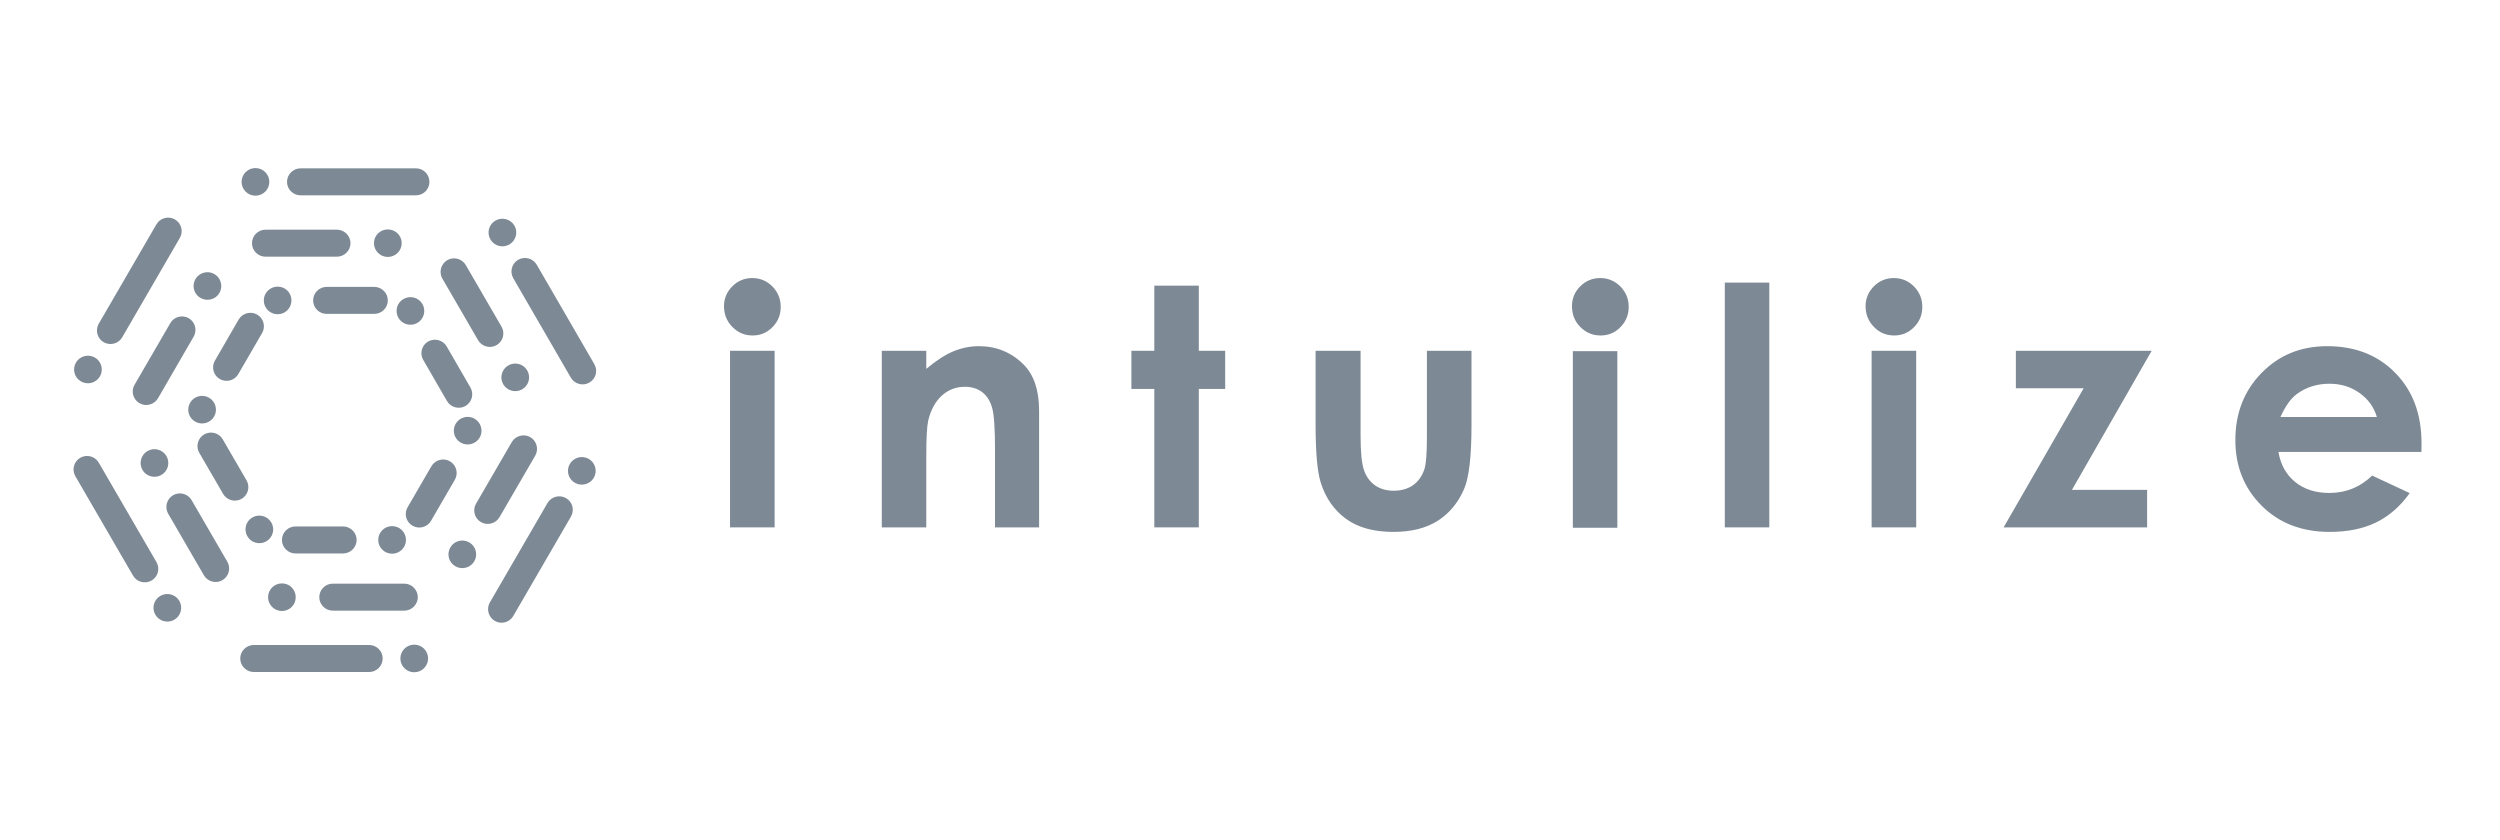 <svg width="238" height="80" viewBox="0 0 238 80" fill="none" xmlns="http://www.w3.org/2000/svg">
<path d="M71.617 26.472C70.876 26.472 70.239 26.731 69.719 27.256C69.192 27.782 68.924 28.417 68.924 29.154C68.924 29.93 69.192 30.589 69.727 31.13C70.254 31.671 70.9 31.937 71.648 31.937C72.388 31.937 73.01 31.678 73.538 31.145C74.065 30.612 74.325 29.969 74.325 29.217C74.325 28.456 74.057 27.805 73.53 27.272C73.002 26.739 72.365 26.472 71.617 26.472Z" fill="#7D8995"/>
<path d="M69.499 50.206H73.743V33.395H69.499V50.206Z" fill="#7D8995"/>
<path d="M93.19 32.956C92.371 32.956 91.576 33.113 90.788 33.435C90.009 33.748 89.143 34.313 88.182 35.113V33.396H83.946V50.206H88.182V43.463C88.182 41.714 88.245 40.577 88.363 40.052C88.6 39.041 89.032 38.249 89.647 37.676C90.261 37.112 90.993 36.822 91.851 36.822C92.513 36.822 93.064 36.994 93.513 37.339C93.962 37.684 94.276 38.186 94.457 38.845C94.638 39.503 94.725 40.836 94.725 42.843V50.206H98.922V39.096C98.922 37.159 98.434 35.693 97.45 34.705C96.284 33.544 94.859 32.956 93.19 32.956Z" fill="#7D8995"/>
<path d="M114.126 27.194H109.89V33.395H107.709V37.026H109.89V50.205H114.126V37.026H116.638V33.395H114.126V27.194Z" fill="#7D8995"/>
<path d="M135.842 41.628C135.842 43.212 135.755 44.255 135.582 44.733C135.346 45.384 134.976 45.878 134.488 46.215C133.992 46.544 133.393 46.717 132.685 46.717C131.984 46.717 131.386 46.544 130.905 46.207C130.425 45.862 130.071 45.392 129.858 44.772C129.638 44.16 129.527 43.063 129.527 41.487V33.395H125.244V40.389C125.244 43.086 125.41 44.937 125.74 45.956C126.205 47.43 127.016 48.583 128.157 49.406C129.299 50.229 130.795 50.637 132.645 50.637C134.354 50.637 135.763 50.284 136.873 49.578C137.976 48.873 138.818 47.861 139.385 46.544C139.85 45.462 140.086 43.455 140.086 40.515V33.395H135.842V41.628Z" fill="#7D8995"/>
<path d="M149.735 50.242H153.972V33.432H149.735V50.242Z" fill="#7D8995"/>
<path d="M152.345 26.472C151.605 26.472 150.967 26.731 150.44 27.256C149.912 27.782 149.652 28.417 149.652 29.154C149.652 29.93 149.912 30.589 150.448 31.13C150.983 31.671 151.621 31.937 152.376 31.937C153.109 31.937 153.739 31.678 154.266 31.145C154.785 30.612 155.053 29.969 155.053 29.217C155.053 28.456 154.785 27.805 154.259 27.272C153.723 26.739 153.085 26.472 152.345 26.472Z" fill="#7D8995"/>
<path d="M164.201 50.206H168.437V26.904H164.201V50.206Z" fill="#7D8995"/>
<path d="M180.296 26.472C179.555 26.472 178.918 26.731 178.398 27.256C177.871 27.782 177.603 28.417 177.603 29.154C177.603 29.93 177.871 30.589 178.406 31.13C178.933 31.671 179.571 31.937 180.327 31.937C181.059 31.937 181.689 31.678 182.217 31.145C182.745 30.612 183.004 29.969 183.004 29.217C183.004 28.456 182.737 27.805 182.209 27.272C181.681 26.739 181.044 26.472 180.296 26.472Z" fill="#7D8995"/>
<path d="M178.178 50.206H182.422V33.395H178.178V50.206Z" fill="#7D8995"/>
<path d="M191.91 33.395V36.963H198.366L190.744 50.206H204.405V46.638H197.248L204.839 33.395H191.91Z" fill="#7D8995"/>
<path d="M230.529 42.216C230.529 39.433 229.702 37.198 228.034 35.505C226.372 33.803 224.207 32.956 221.545 32.956C219.042 32.956 216.963 33.803 215.302 35.505C213.641 37.198 212.806 39.331 212.806 41.895C212.806 44.396 213.641 46.481 215.31 48.144C216.971 49.806 219.136 50.637 221.782 50.637C223.491 50.637 224.962 50.339 226.207 49.735C227.443 49.131 228.513 48.198 229.403 46.944L225.828 45.274C224.694 46.379 223.333 46.928 221.751 46.928C220.427 46.928 219.332 46.575 218.483 45.87C217.625 45.164 217.105 44.215 216.909 43.024H230.521L230.529 42.216ZM217.097 39.699C217.57 38.657 218.09 37.927 218.648 37.52C219.537 36.861 220.577 36.532 221.758 36.532C222.844 36.532 223.806 36.822 224.624 37.41C225.451 37.998 226.002 38.758 226.278 39.699H217.097Z" fill="#7D8995"/>
<path d="M29.811 28.601C29.811 29.309 30.387 29.882 31.098 29.882H35.626C36.337 29.882 36.921 29.309 36.921 28.601C36.921 27.893 36.337 27.311 35.626 27.311H31.098C30.387 27.311 29.811 27.893 29.811 28.601Z" fill="#7D8995"/>
<path d="M33.367 23.147C33.367 22.448 32.783 21.866 32.072 21.866H25.276C24.565 21.866 23.989 22.448 23.989 23.147C23.989 23.855 24.565 24.437 25.276 24.437H32.072C32.783 24.437 33.367 23.855 33.367 23.147Z" fill="#7D8995"/>
<path d="M24.319 18.63C25.047 18.63 25.64 18.04 25.64 17.315C25.64 16.59 25.047 16 24.319 16C23.591 16 22.999 16.59 22.999 17.315C22.999 18.04 23.591 18.63 24.319 18.63Z" fill="#7D8995"/>
<path d="M24.479 29.949C23.87 29.595 23.074 29.814 22.719 30.421L20.459 34.332C20.103 34.947 20.315 35.731 20.924 36.085C21.542 36.439 22.338 36.228 22.685 35.613L24.953 31.702C25.309 31.095 25.097 30.303 24.479 29.949Z" fill="#7D8995"/>
<path d="M15.042 37.914L18.436 32.048C18.791 31.441 18.58 30.648 17.97 30.294C17.352 29.941 16.557 30.151 16.21 30.767L12.807 36.633C12.452 37.24 12.663 38.032 13.281 38.386C13.891 38.74 14.686 38.521 15.042 37.914Z" fill="#7D8995"/>
<path d="M9.032 34.037C8.398 33.675 7.593 33.894 7.23 34.517C6.866 35.15 7.077 35.95 7.712 36.313C8.338 36.675 9.151 36.464 9.515 35.832C9.879 35.209 9.659 34.399 9.032 34.037Z" fill="#7D8995"/>
<path d="M21.205 41.825C20.849 41.209 20.062 40.999 19.444 41.353C18.826 41.707 18.615 42.499 18.97 43.106L21.239 47.017C21.594 47.632 22.381 47.843 22.999 47.489C23.617 47.135 23.829 46.343 23.473 45.736L21.205 41.825Z" fill="#7D8995"/>
<path d="M18.241 47.615C17.886 47 17.099 46.789 16.481 47.143C15.871 47.497 15.66 48.289 16.007 48.896L19.409 54.763C19.765 55.378 20.56 55.589 21.17 55.235C21.788 54.881 21.999 54.088 21.644 53.481L18.241 47.615Z" fill="#7D8995"/>
<path d="M15.271 56.726C14.636 57.089 14.424 57.889 14.788 58.522C15.152 59.145 15.956 59.364 16.591 59.002C17.217 58.639 17.437 57.83 17.073 57.207C16.709 56.575 15.897 56.364 15.271 56.726Z" fill="#7D8995"/>
<path d="M33.951 51.4C33.951 50.7 33.367 50.118 32.664 50.118H28.127C27.416 50.118 26.841 50.7 26.841 51.4C26.841 52.108 27.416 52.689 28.127 52.689H32.664C33.367 52.689 33.951 52.108 33.951 51.4Z" fill="#7D8995"/>
<path d="M39.775 56.853C39.775 56.145 39.191 55.563 38.488 55.563H31.683C30.972 55.563 30.396 56.145 30.396 56.853C30.396 57.552 30.972 58.134 31.683 58.134H38.488C39.191 58.134 39.775 57.552 39.775 56.853Z" fill="#7D8995"/>
<path d="M39.435 61.37C38.708 61.37 38.115 61.96 38.115 62.685C38.115 63.41 38.708 64 39.435 64C40.163 64 40.756 63.41 40.756 62.685C40.756 61.96 40.163 61.37 39.435 61.37Z" fill="#7D8995"/>
<path d="M42.829 43.915C42.22 43.561 41.424 43.772 41.069 44.387L38.8 48.298C38.445 48.904 38.657 49.697 39.274 50.051C39.892 50.405 40.679 50.194 41.035 49.579L43.303 45.668C43.659 45.061 43.447 44.269 42.829 43.915Z" fill="#7D8995"/>
<path d="M50.481 41.614C49.863 41.269 49.076 41.479 48.721 42.086L45.318 47.952C44.962 48.559 45.174 49.352 45.792 49.706C46.401 50.059 47.197 49.849 47.553 49.233L50.955 43.376C51.31 42.761 51.09 41.968 50.481 41.614Z" fill="#7D8995"/>
<path d="M56.051 43.687C55.416 43.325 54.612 43.544 54.248 44.168C53.884 44.8 54.096 45.601 54.731 45.963C55.357 46.325 56.169 46.106 56.533 45.483C56.897 44.85 56.677 44.05 56.051 43.687Z" fill="#7D8995"/>
<path d="M42.525 32.983C42.17 32.368 41.374 32.157 40.756 32.511C40.147 32.865 39.935 33.658 40.291 34.264L42.551 38.175C42.906 38.791 43.702 39.001 44.32 38.647C44.929 38.293 45.141 37.501 44.785 36.894L42.525 32.983Z" fill="#7D8995"/>
<path d="M45.513 32.385C45.868 33 46.664 33.211 47.273 32.857C47.891 32.503 48.103 31.711 47.747 31.104L44.345 25.238C43.989 24.622 43.202 24.412 42.584 24.765C41.975 25.119 41.763 25.912 42.11 26.519L45.513 32.385Z" fill="#7D8995"/>
<path d="M48.491 23.274C49.118 22.911 49.338 22.111 48.974 21.479C48.61 20.855 47.797 20.636 47.171 20.998C46.536 21.361 46.325 22.17 46.688 22.793C47.053 23.426 47.856 23.636 48.491 23.274Z" fill="#7D8995"/>
<path d="M39.596 16.025H28.618C27.907 16.025 27.323 16.607 27.323 17.315C27.323 18.023 27.907 18.596 28.618 18.596H39.596C40.307 18.596 40.883 18.023 40.883 17.315C40.883 16.607 40.307 16.025 39.596 16.025Z" fill="#7D8995"/>
<path d="M38.242 23.147C38.242 22.422 37.649 21.841 36.921 21.841C36.193 21.841 35.601 22.422 35.601 23.147C35.601 23.872 36.193 24.462 36.921 24.462C37.649 24.462 38.242 23.872 38.242 23.147Z" fill="#7D8995"/>
<path d="M26.435 29.915C27.163 29.915 27.747 29.325 27.747 28.601C27.747 27.876 27.163 27.286 26.435 27.286C25.698 27.286 25.114 27.876 25.114 28.601C25.114 29.325 25.698 29.915 26.435 29.915Z" fill="#7D8995"/>
<path d="M16.651 20.889C16.042 20.535 15.246 20.745 14.89 21.36L9.397 30.826C9.05 31.441 9.262 32.233 9.871 32.579C10.489 32.933 11.276 32.722 11.632 32.115L17.125 22.642C17.48 22.035 17.269 21.242 16.651 20.889Z" fill="#7D8995"/>
<path d="M20.408 26.089C19.773 25.727 18.969 25.946 18.605 26.569C18.241 27.201 18.453 28.002 19.088 28.365C19.714 28.727 20.527 28.516 20.891 27.884C21.255 27.261 21.035 26.451 20.408 26.089Z" fill="#7D8995"/>
<path d="M19.901 37.863C19.266 37.501 18.462 37.712 18.098 38.344C17.734 38.967 17.945 39.777 18.58 40.139C19.206 40.501 20.019 40.282 20.383 39.659C20.747 39.026 20.527 38.226 19.901 37.863Z" fill="#7D8995"/>
<path d="M9.405 44.05C9.05 43.435 8.262 43.224 7.645 43.578C7.035 43.932 6.815 44.716 7.171 45.331L12.664 54.796C13.019 55.412 13.815 55.622 14.424 55.268C15.042 54.914 15.254 54.13 14.898 53.515L9.405 44.05Z" fill="#7D8995"/>
<path d="M14.043 42.937C13.417 43.3 13.197 44.109 13.561 44.733C13.925 45.365 14.737 45.575 15.364 45.213C15.998 44.851 16.21 44.05 15.846 43.418C15.482 42.794 14.678 42.575 14.043 42.937Z" fill="#7D8995"/>
<path d="M25.352 51.535C25.978 51.172 26.198 50.371 25.834 49.748C25.47 49.116 24.658 48.897 24.031 49.259C23.396 49.621 23.185 50.43 23.549 51.054C23.913 51.686 24.717 51.897 25.352 51.535Z" fill="#7D8995"/>
<path d="M35.144 61.404H24.158C23.455 61.404 22.871 61.977 22.871 62.685C22.871 63.393 23.455 63.975 24.158 63.975H35.144C35.855 63.975 36.43 63.393 36.43 62.685C36.43 61.977 35.855 61.404 35.144 61.404Z" fill="#7D8995"/>
<path d="M25.52 56.853C25.52 57.578 26.113 58.168 26.841 58.168C27.569 58.168 28.153 57.578 28.153 56.853C28.153 56.128 27.569 55.538 26.841 55.538C26.113 55.538 25.52 56.128 25.52 56.853Z" fill="#7D8995"/>
<path d="M37.328 50.085C36.6 50.085 36.008 50.675 36.008 51.4C36.008 52.124 36.6 52.714 37.328 52.714C38.056 52.714 38.649 52.124 38.649 51.4C38.649 50.675 38.056 50.085 37.328 50.085Z" fill="#7D8995"/>
<path d="M53.884 47.422C53.275 47.068 52.479 47.278 52.124 47.885L46.631 57.359C46.284 57.965 46.495 58.758 47.105 59.112C47.723 59.466 48.51 59.255 48.865 58.64L54.358 49.175C54.714 48.559 54.502 47.767 53.884 47.422Z" fill="#7D8995"/>
<path d="M44.674 51.636C44.039 51.273 43.235 51.484 42.871 52.116C42.507 52.748 42.719 53.549 43.354 53.911C43.98 54.274 44.792 54.054 45.156 53.431C45.52 52.799 45.3 51.998 44.674 51.636Z" fill="#7D8995"/>
<path d="M45.183 39.861C44.548 39.498 43.744 39.718 43.38 40.341C43.016 40.974 43.228 41.774 43.862 42.137C44.489 42.499 45.301 42.288 45.665 41.656C46.029 41.032 45.809 40.232 45.183 39.861Z" fill="#7D8995"/>
<path d="M56.582 34.669L51.098 25.204C50.742 24.589 49.947 24.378 49.329 24.732C48.719 25.086 48.508 25.87 48.863 26.485L54.348 35.959C54.703 36.566 55.499 36.776 56.108 36.422C56.726 36.068 56.938 35.284 56.582 34.669Z" fill="#7D8995"/>
<path d="M49.71 37.063C50.345 36.7 50.557 35.891 50.193 35.267C49.829 34.635 49.025 34.425 48.39 34.787C47.764 35.15 47.543 35.95 47.907 36.582C48.271 37.206 49.084 37.425 49.71 37.063Z" fill="#7D8995"/>
<path d="M38.412 28.466C37.777 28.828 37.566 29.629 37.93 30.261C38.294 30.885 39.098 31.104 39.733 30.742C40.359 30.379 40.579 29.57 40.215 28.946C39.851 28.314 39.047 28.103 38.412 28.466Z" fill="#7D8995"/>
</svg>
